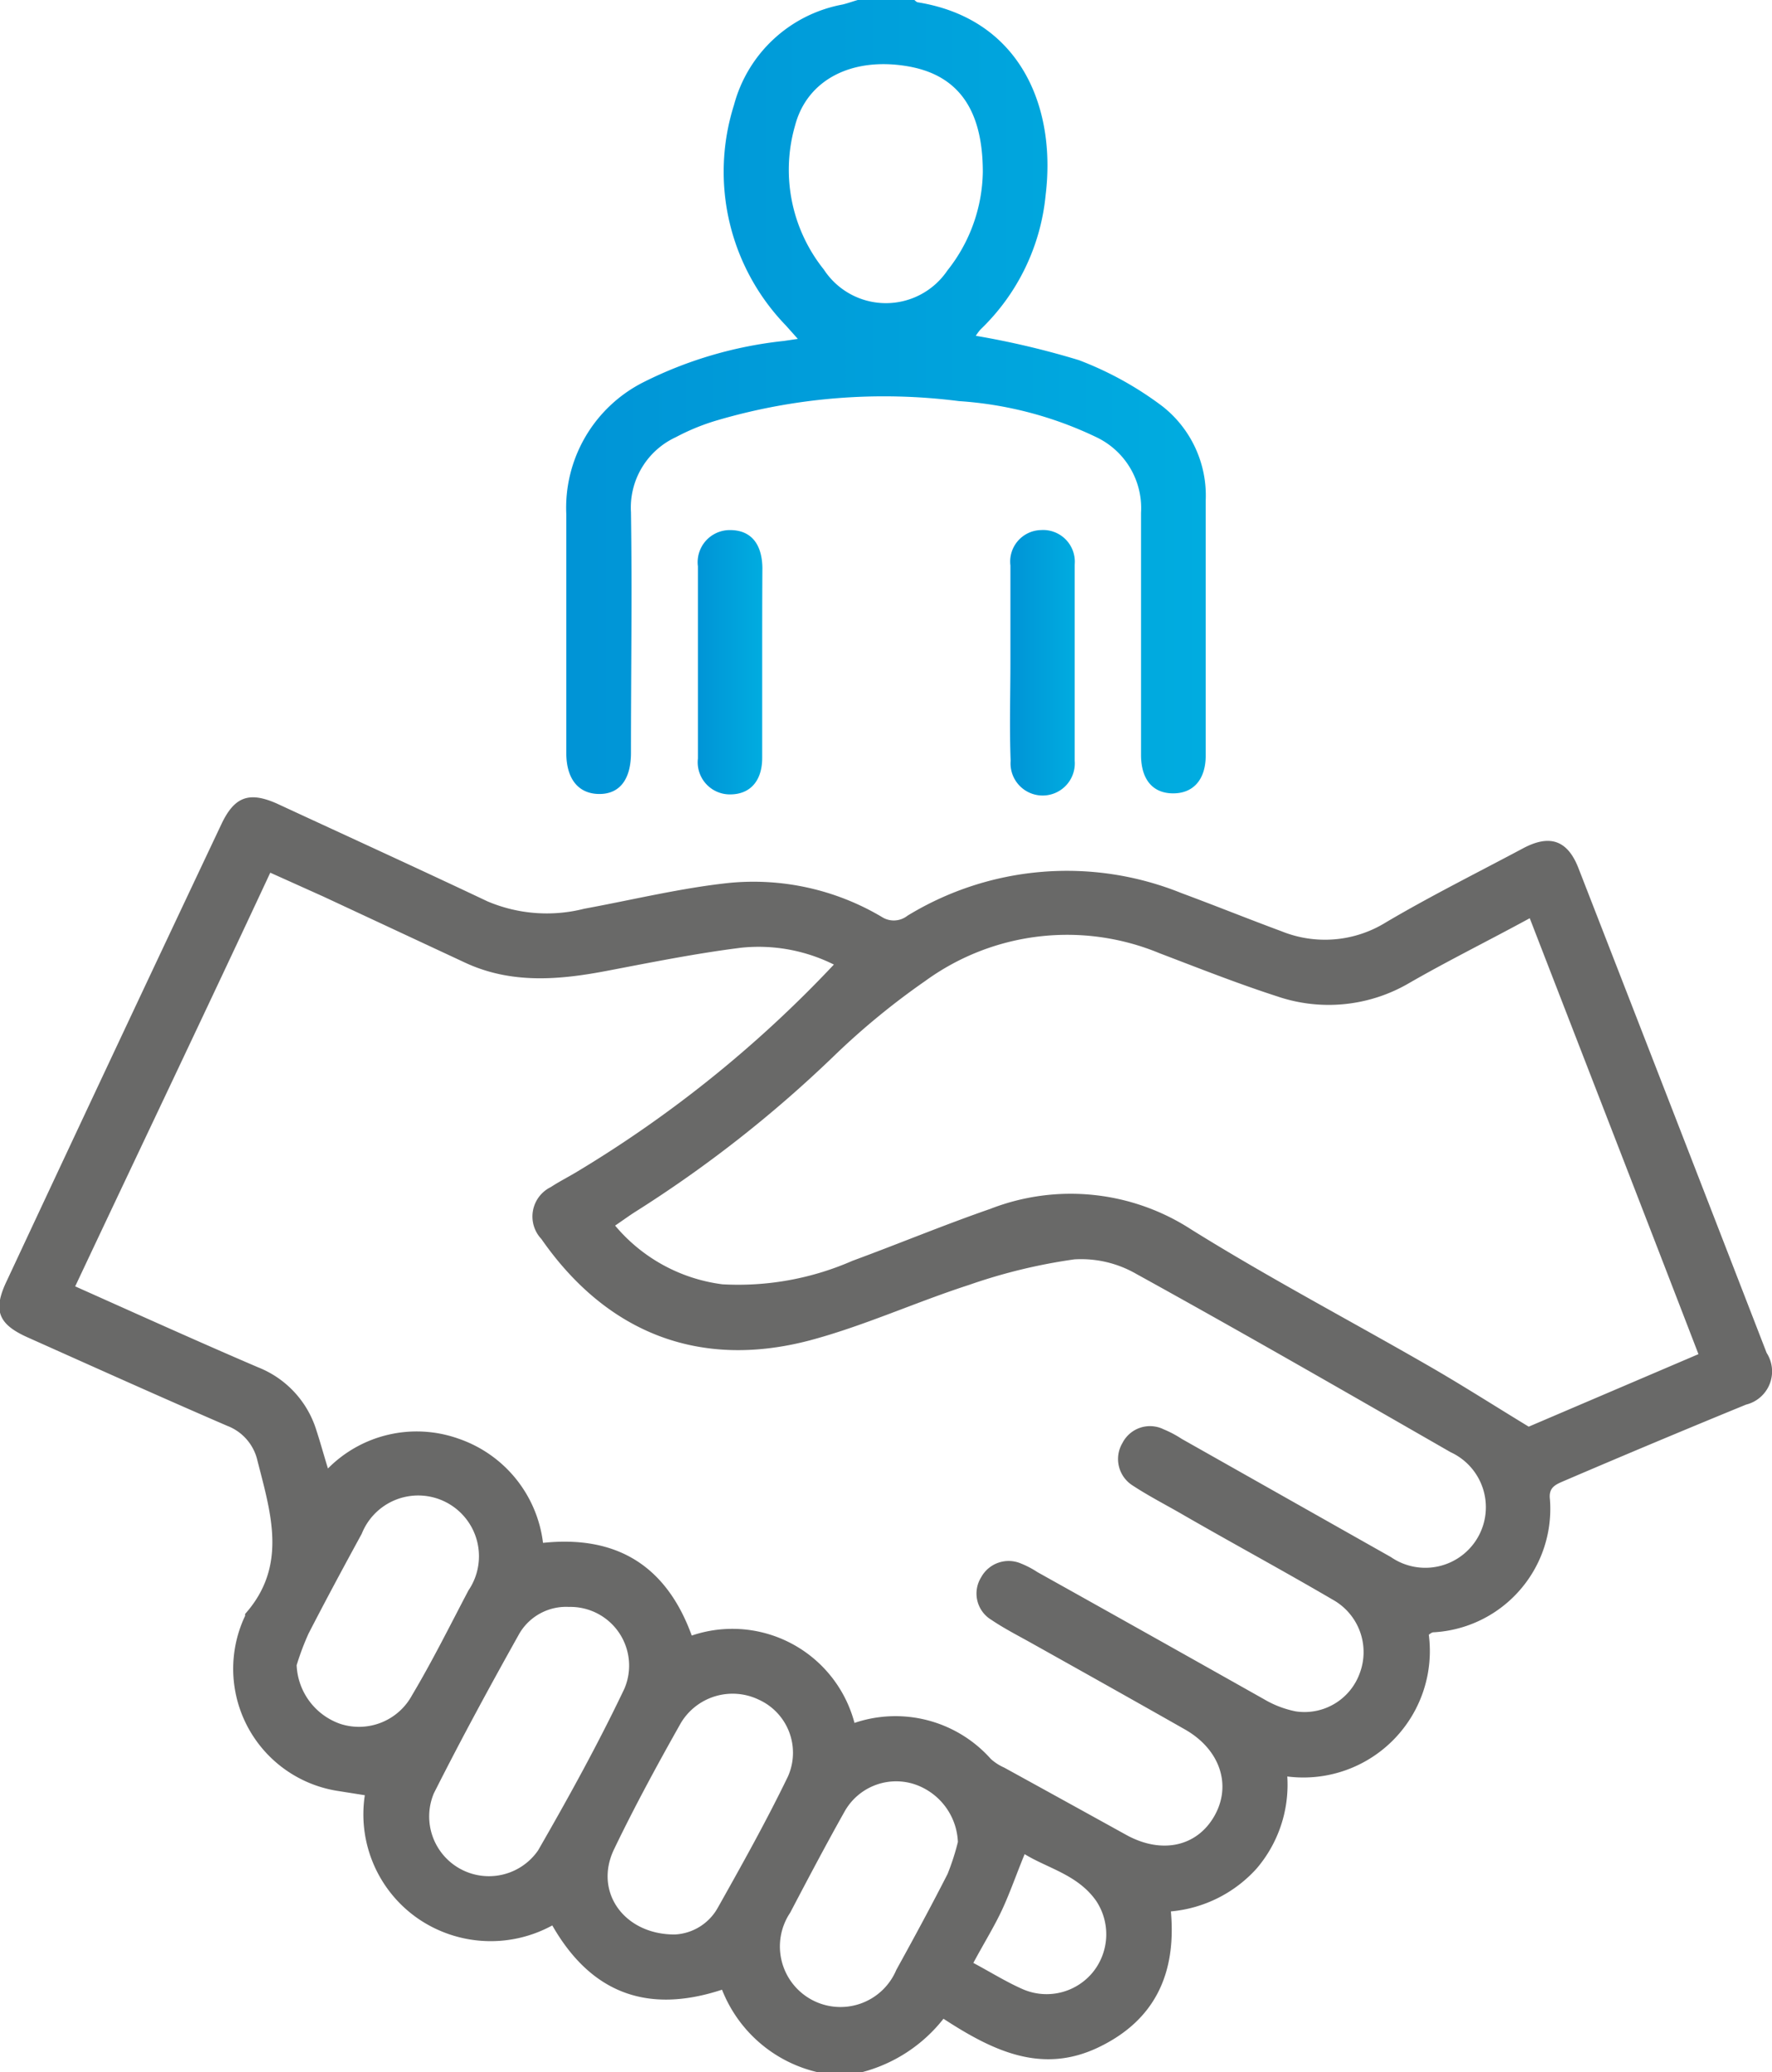 <?xml version="1.0" encoding="utf-8"?>
<svg xmlns="http://www.w3.org/2000/svg" xmlns:xlink="http://www.w3.org/1999/xlink" viewBox="0 0 86.02 100.58">
  <defs>
    <style>.cls-1{fill:#696968;}.cls-2{fill:url(#linear-gradient);}.cls-3{fill:url(#linear-gradient-2);}.cls-4{fill:url(#linear-gradient-3);}</style>
    <linearGradient id="linear-gradient" x1="27.49" y1="19.28" x2="58.52" y2="19.28" gradientUnits="userSpaceOnUse">
      <stop offset="0" stop-color="#0094d6"/>
      <stop offset="1" stop-color="#00ace0"/>
    </linearGradient>
    <linearGradient id="linear-gradient-2" x1="33.82" y1="32.14" x2="36.97" y2="32.14" xlink:href="#linear-gradient"/>
    <linearGradient id="linear-gradient-3" x1="49.05" y1="32.14" x2="52.2" y2="32.14" xlink:href="#linear-gradient"/>
  </defs>
  <g id="Layer_2" data-name="Layer 2">
    <g id="Layer_4" data-name="Layer 4">
      <path class="cls-1" d="M39.67,100.58a6.58,6.58,0,0,1-4.62-4c-3.59,1.18-6.34.2-8.24-3.12a6.23,6.23,0,0,1-6.5-.32,6.15,6.15,0,0,1-2.6-6l-1.26-.2a6,6,0,0,1-4.55-8.51.36.36,0,0,1,0-.09c2.07-2.33,1.25-4.88.6-7.43a2.37,2.37,0,0,0-1.47-1.7c-3.24-1.4-6.46-2.85-9.68-4.29-1.46-.65-1.71-1.33-1-2.79Q5.55,51,10.75,40c.63-1.33,1.34-1.59,2.68-1,3.41,1.58,6.83,3.14,10.23,4.75a7.37,7.37,0,0,0,4.7.36c2.34-.43,4.67-1,7-1.25a12.2,12.2,0,0,1,7.45,1.65,1.07,1.07,0,0,0,1.24-.06,14.84,14.84,0,0,1,13.3-1.1c1.62.6,3.23,1.25,4.85,1.85a5.62,5.62,0,0,0,5.08-.43c2.17-1.28,4.42-2.4,6.65-3.59,1.31-.7,2.18-.4,2.71,1q4.57,11.74,9.12,23.49a1.66,1.66,0,0,1-1,2.51Q80.32,70,75.91,71.89c-.42.18-.74.32-.67.89a6,6,0,0,1-5.62,6.45c-.06,0-.11,0-.26.12a6.14,6.14,0,0,1-6.87,6.88A6.25,6.25,0,0,1,61,90.7a6.37,6.37,0,0,1-4.16,2.08c.27,3-.76,5.28-3.52,6.6s-5.14.16-7.52-1.39a7.41,7.41,0,0,1-3.94,2.59Zm.81-53.76A8.18,8.18,0,0,0,36,46c-2.17.27-4.31.7-6.46,1.11-2.38.46-4.73.67-7-.4l-6.84-3.19-2.58-1.16C10,49.05,6.82,55.71,3.65,62.44c3,1.34,5.94,2.67,8.88,3.93a4.81,4.81,0,0,1,2.83,3.06c.19.58.35,1.17.56,1.85a6.06,6.06,0,0,1,6.33-1.45,6.13,6.13,0,0,1,4.11,5.06c3.61-.38,6,1.14,7.22,4.5a6.13,6.13,0,0,1,7.9,4.24,6.2,6.2,0,0,1,6.62,1.75,2.42,2.42,0,0,0,.65.42q3,1.65,5.93,3.27c1.71.94,3.42.57,4.27-.92s.29-3.23-1.44-4.21c-2.5-1.42-5-2.82-7.52-4.23-.63-.35-1.27-.68-1.86-1.08a1.49,1.49,0,0,1-.5-2.07,1.52,1.52,0,0,1,1.95-.66,4.46,4.46,0,0,1,.78.41c3.69,2.06,7.36,4.12,11,6.17a4.91,4.91,0,0,0,1.54.59,2.85,2.85,0,0,0,3.11-1.86,2.91,2.91,0,0,0-1.31-3.56c-2.46-1.44-5-2.81-7.42-4.21-.77-.44-1.56-.85-2.29-1.33a1.52,1.52,0,0,1-.5-2.07,1.5,1.5,0,0,1,2-.66,5.19,5.19,0,0,1,.87.46l10.16,5.74a2.94,2.94,0,1,0,2.9-5.09c-5.07-2.91-10.14-5.83-15.27-8.66a5.36,5.36,0,0,0-3-.7,26.81,26.81,0,0,0-5.11,1.24c-2.6.84-5.12,2-7.76,2.7-5.36,1.4-9.84-.39-13-4.93a1.59,1.59,0,0,1,.46-2.52c.38-.25.79-.46,1.18-.69A58.4,58.4,0,0,0,40.48,46.82Zm33.78-2.25c-2,1.09-4,2.08-5.84,3.14a7.74,7.74,0,0,1-6.43.65c-1.92-.62-3.81-1.37-5.7-2.09a11.71,11.71,0,0,0-11.38,1.35,35.65,35.65,0,0,0-4.46,3.67,60.08,60.08,0,0,1-9.64,7.55c-.31.2-.61.42-.95.65a8.14,8.14,0,0,0,5.21,2.85,13.81,13.81,0,0,0,6.31-1.14c2.23-.82,4.44-1.74,6.69-2.52a10.75,10.75,0,0,1,9.76,1c3.77,2.35,7.71,4.42,11.56,6.64,1.58.91,3.11,1.89,4.82,2.93l8.24-3.52C79.72,58.64,77,51.65,74.26,44.57ZM27.62,78a2.63,2.63,0,0,0-2.4,1.28c-1.44,2.57-2.84,5.15-4.16,7.77a2.9,2.9,0,0,0,5.06,2.77c1.48-2.57,2.92-5.18,4.19-7.85A2.85,2.85,0,0,0,27.62,78ZM32.76,93.9a2.53,2.53,0,0,0,2.08-1.29c1.18-2.1,2.36-4.21,3.41-6.38a2.83,2.83,0,0,0-1.42-3.73,2.93,2.93,0,0,0-3.77,1.12c-1.13,2-2.25,4.06-3.25,6.14S30.31,93.91,32.76,93.9ZM14.4,80.83a3.16,3.16,0,0,0,2.13,2.85A2.93,2.93,0,0,0,20,82.29c1-1.68,1.84-3.38,2.74-5.09a2.95,2.95,0,1,0-5.18-2.75c-.88,1.61-1.74,3.21-2.58,4.84A12.75,12.75,0,0,0,14.4,80.83Zm32.1,8.58a3.09,3.09,0,0,0-2.16-2.82A2.87,2.87,0,0,0,41,87.93c-.91,1.62-1.78,3.27-2.64,4.91a2.94,2.94,0,1,0,5.15,2.78c.85-1.54,1.69-3.09,2.49-4.66A11.75,11.75,0,0,0,46.5,89.41Zm.75,5.87c.86.46,1.61.93,2.41,1.28a2.9,2.9,0,0,0,3.44-.89,2.93,2.93,0,0,0,.12-3.39C52.33,91,50.86,90.69,49.74,90c-.41,1-.71,1.87-1.09,2.69S47.77,94.31,47.25,95.28Z"/>
      <path class="cls-2" d="M44.39,0s.1.1.15.11c5,.8,6.74,5.1,6.22,9.35A10.42,10.42,0,0,1,47.59,16a2.6,2.6,0,0,0-.22.3,40.51,40.51,0,0,1,5,1.18,16.36,16.36,0,0,1,4.07,2.25,5.51,5.51,0,0,1,2.09,4.57c0,4.12,0,8.25,0,12.37,0,1.17-.6,1.84-1.58,1.84s-1.55-.66-1.56-1.84c0-3.92,0-7.85,0-11.78a3.81,3.81,0,0,0-2.15-3.66,18.14,18.14,0,0,0-6.69-1.76,28.72,28.72,0,0,0-11.66.91,10.66,10.66,0,0,0-2.08.84,3.76,3.76,0,0,0-2.18,3.64c.06,3.89,0,7.79,0,11.68,0,1.28-.54,2-1.53,2s-1.61-.69-1.61-2c0-3.86,0-7.72,0-11.58a6.83,6.83,0,0,1,3.75-6.41,19.81,19.81,0,0,1,6.81-2l.68-.1-.58-.65A10.73,10.73,0,0,1,35.63,5.1,6.72,6.72,0,0,1,40.9.22c.25-.06.49-.15.74-.22Zm3.32,8.35c0-3.1-1.25-4.74-3.69-5.14-2.66-.44-4.83.65-5.42,2.87a7.74,7.74,0,0,0,1.39,7,3.6,3.6,0,0,0,6,.05A7.87,7.87,0,0,0,47.71,8.35Z"/>
      <path class="cls-3" d="M37,32.18c0,1.53,0,3.07,0,4.61,0,1.12-.59,1.76-1.53,1.77a1.56,1.56,0,0,1-1.59-1.74c0-3.11,0-6.22,0-9.33a1.56,1.56,0,0,1,1.56-1.76c1,0,1.55.65,1.57,1.83C37,29.1,37,30.64,37,32.18Z"/>
      <path class="cls-4" d="M49.05,32.07c0-1.54,0-3.08,0-4.62a1.53,1.53,0,0,1,1.47-1.72,1.54,1.54,0,0,1,1.65,1.67c0,3.18,0,6.35,0,9.53a1.56,1.56,0,1,1-3.11,0C49,35.28,49.05,33.67,49.05,32.07Z"/>
    </g>
  </g>
</svg>